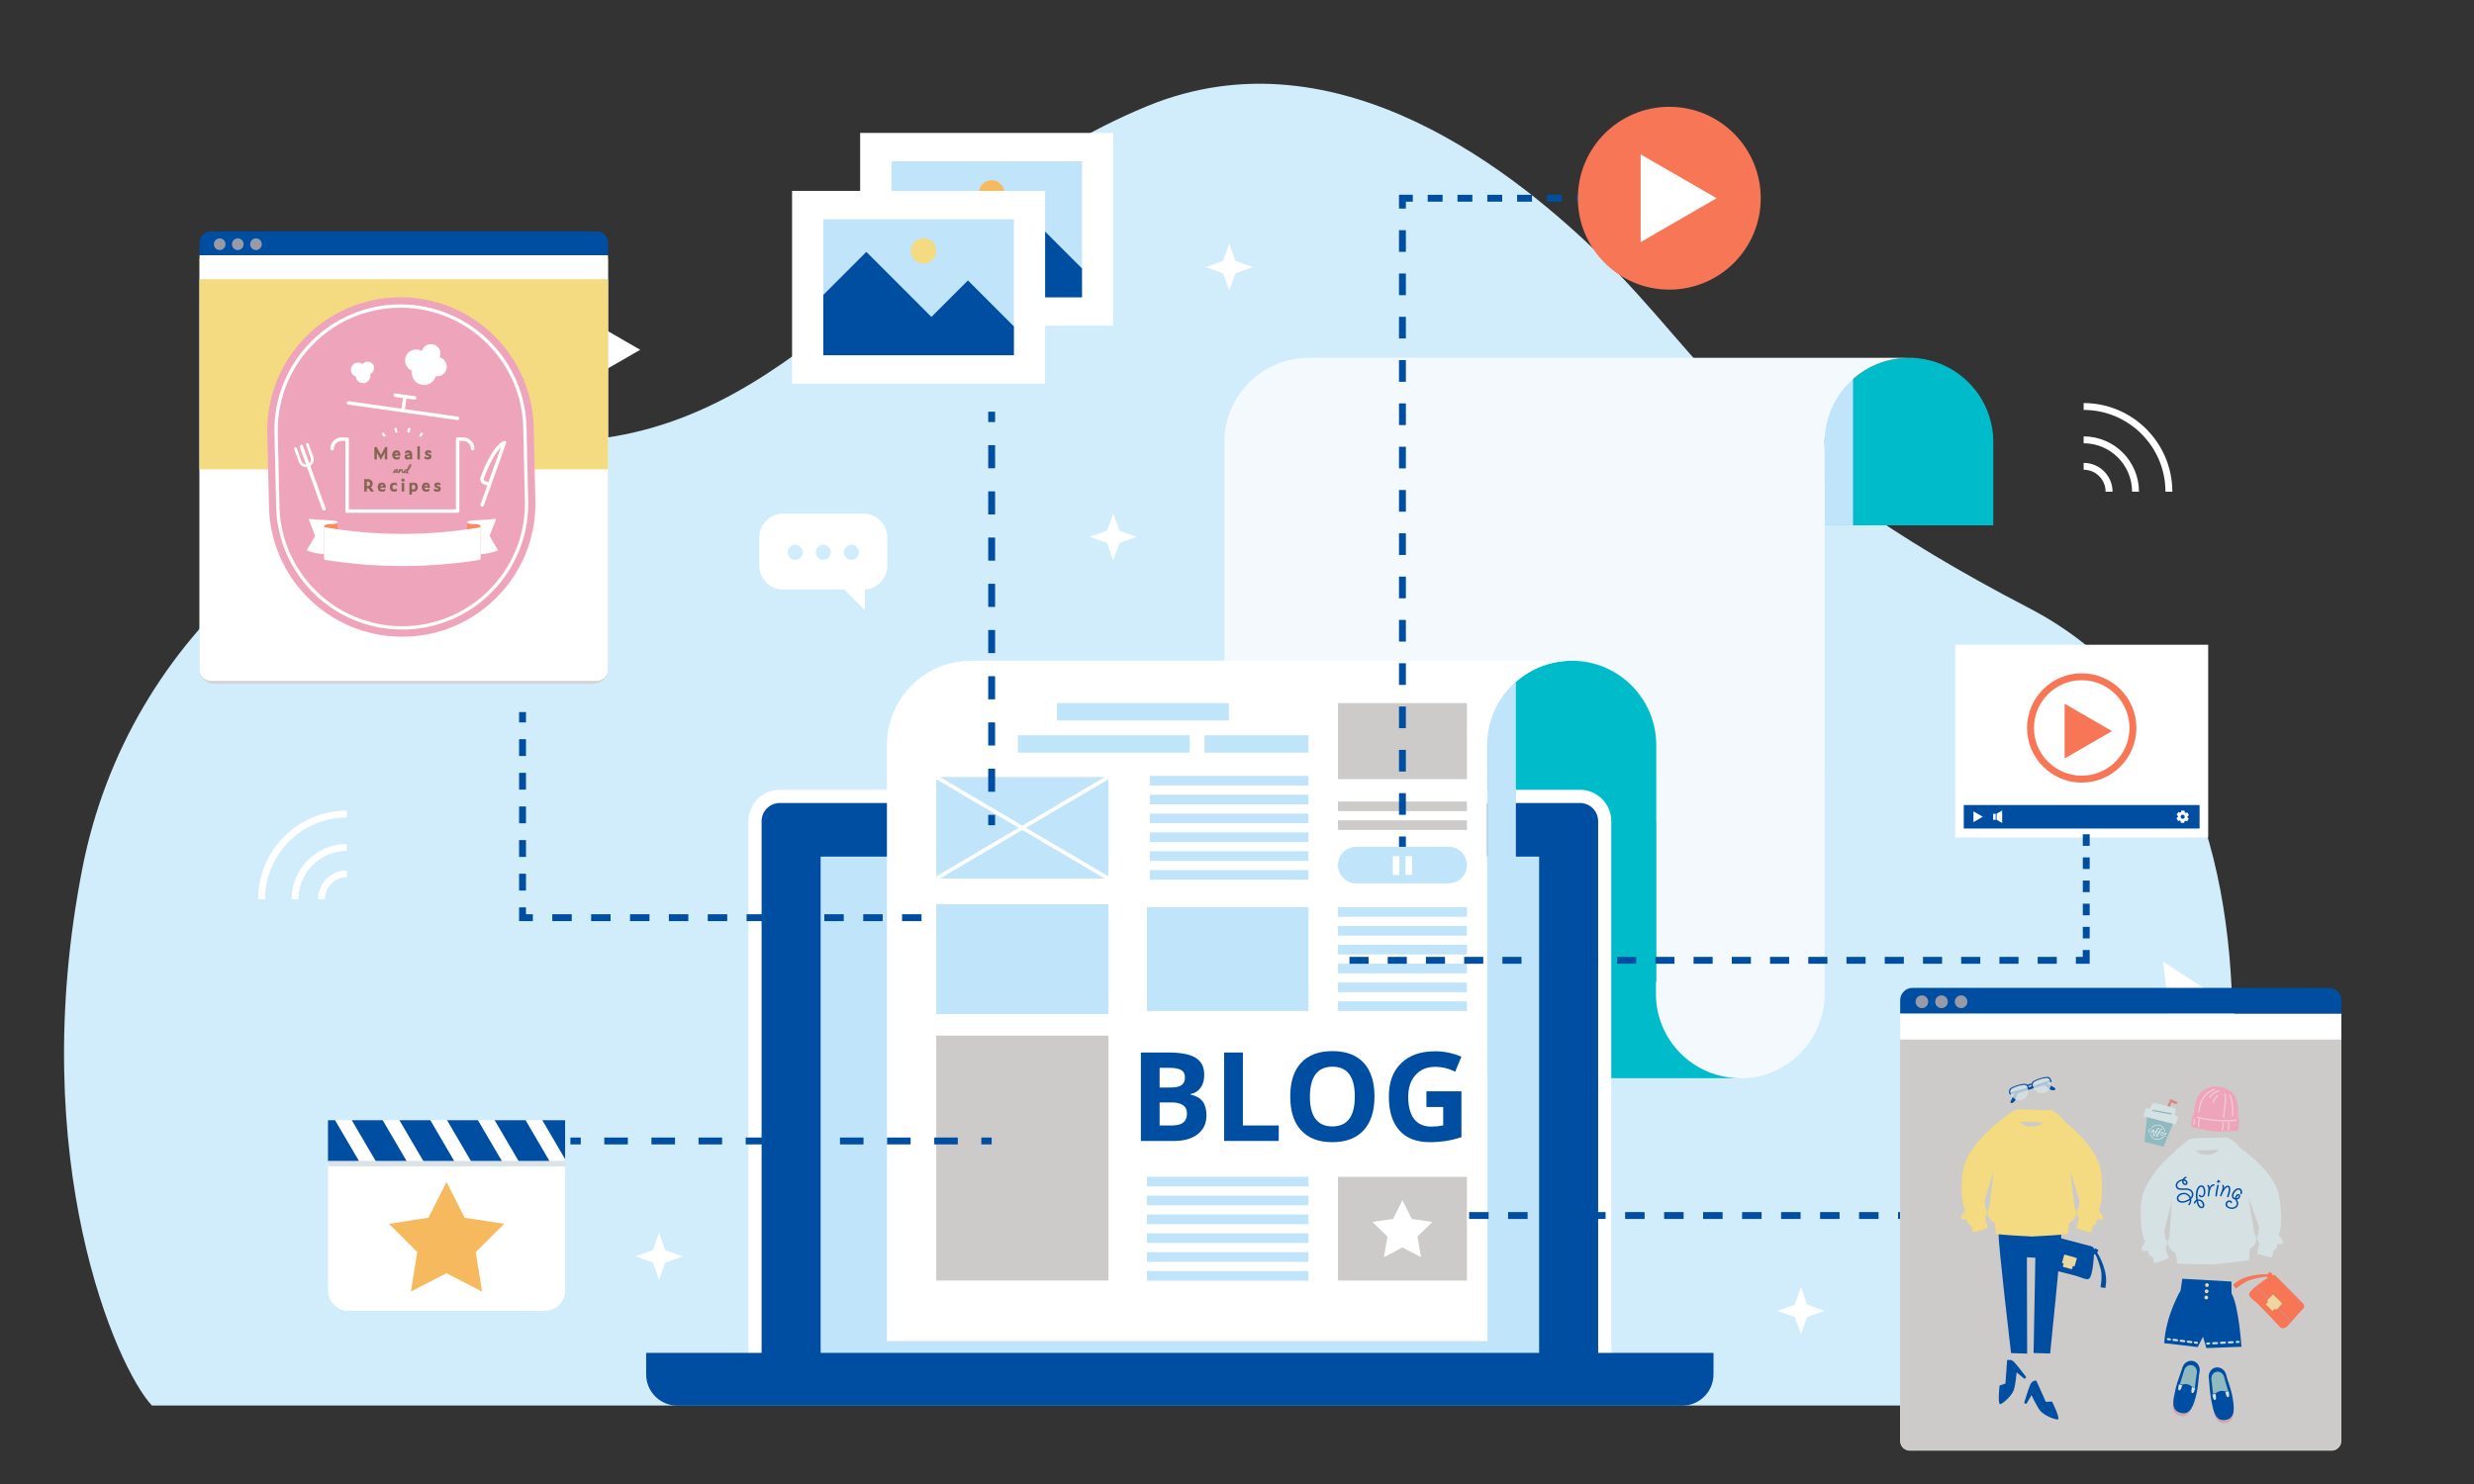 <?xml version="1.0" encoding="UTF-8"?>
<svg xmlns="http://www.w3.org/2000/svg" width="500" height="300" viewBox="0 0 500 300">
  <rect x="0" y="0" width="500" height="300" fill="#333333" stroke="none"/>
  <g style="isolation: isolate;">
    <g id="design">
      <path d="M30.7,284.13c-7.07-7.46-25.63-49.53-14.04-108.65,9.14-46.65,48.79-81.94,101.41-86.48,45.39-3.91,65.97-47.77,113.69-67.51,39.02-16.14,75.68,14.55,91.87,30.34,21.39,20.86,28.66,41.09,86.45,71.1,66.96,34.77,33.7,150.59,26.58,161.2H30.7Z" style="fill: #d1ecfb;"/>
      <g>
        <path d="M402.85,89.38c0-9.42-7.63-17.05-17.05-17.05s-17.05,7.63-17.05,17.05v16.82h34.1v-16.82Z" style="fill: #00bbca;"/>
        <g style="mix-blend-mode: multiply;">
          <rect x="368.76" y="75.38" width="5.74" height="30.81" style="fill: #c0e4f9;"/>
        </g>
        <path d="M174.52,103.83h-16.26c-2.65,0-4.81,2.16-4.81,4.81v5.73c0,2.65,2.16,4.81,4.81,4.81h12.35l4.2,4.2v-4.21c2.51-.15,4.52-2.25,4.52-4.8v-5.73c0-2.65-2.16-4.81-4.81-4.81ZM160.71,113.18c-.84,0-1.52-.68-1.52-1.52s.68-1.52,1.52-1.52,1.52.68,1.52,1.52-.68,1.52-1.52,1.52ZM166.39,113.18c-.84,0-1.52-.68-1.52-1.52s.68-1.52,1.52-1.52,1.52.68,1.52,1.52-.68,1.52-1.52,1.52ZM172.08,113.18c-.84,0-1.52-.68-1.52-1.52s.68-1.52,1.52-1.52,1.52.68,1.52,1.52-.68,1.52-1.52,1.52Z" style="fill: #fff;"/>
        <g style="mix-blend-mode: screen;">
          <path d="M426.94,99.4h-1.39c0-2.45-1.99-4.44-4.44-4.44v-1.39c3.22,0,5.84,2.62,5.84,5.83Z" style="fill: #fff;"/>
          <path d="M432.29,99.4h-1.39c0-5.4-4.39-9.79-9.79-9.79v-1.39c6.17,0,11.18,5.02,11.18,11.18Z" style="fill: #fff;"/>
          <path d="M439.03,99.4h-1.39c0-9.12-7.42-16.53-16.53-16.53v-1.39c9.88,0,17.92,8.04,17.92,17.92Z" style="fill: #fff;"/>
        </g>
        <g style="mix-blend-mode: screen;">
          <path d="M65.66,181.79h-1.39c0-3.22,2.62-5.84,5.84-5.84v1.39c-2.45,0-4.44,1.99-4.44,4.44Z" style="fill: #fff;"/>
          <path d="M60.32,181.79h-1.39c0-6.17,5.02-11.18,11.18-11.18v1.39c-5.4,0-9.79,4.39-9.79,9.79Z" style="fill: #fff;"/>
          <path d="M53.57,181.79h-1.39c0-9.88,8.04-17.92,17.92-17.92v1.39c-9.12,0-16.53,7.42-16.53,16.53Z" style="fill: #fff;"/>
        </g>
        <path d="M129.39,70.71l-12.7-7.33v5.04h-3.41c-3.44,0-6.23,2.79-6.23,6.23v5.59h4.79v-5.59c0-.78.66-1.44,1.44-1.44h3.41v4.83l12.7-7.33Z" style="fill: #fff;"/>
        <path d="M133.2,258.76c-.38-1.17-.82-2.35-1.26-3.52-1.17-.43-2.35-.87-3.52-1.26,1.17-.38,2.35-.82,3.52-1.25.43-1.17.87-2.35,1.26-3.52.38,1.17.82,2.35,1.26,3.52,1.17.43,2.35.87,3.52,1.25-1.17.38-2.35.82-3.52,1.26-.44,1.17-.88,2.35-1.26,3.52Z" style="fill: #fff;"/>
        <path d="M224.99,113.31c-.38-1.17-.82-2.35-1.26-3.52-1.17-.43-2.35-.87-3.52-1.26,1.17-.38,2.35-.82,3.52-1.25.43-1.17.87-2.35,1.26-3.52.38,1.17.82,2.35,1.26,3.52,1.17.43,2.35.87,3.52,1.25-1.17.38-2.35.82-3.52,1.26-.44,1.17-.88,2.35-1.26,3.52Z" style="fill: #fff;"/>
        <path d="M363.98,269.78c-.38-1.17-.82-2.35-1.26-3.52-1.17-.43-2.35-.87-3.52-1.26,1.17-.38,2.35-.82,3.52-1.25.43-1.17.87-2.35,1.26-3.52.38,1.17.82,2.35,1.26,3.52,1.17.43,2.35.87,3.52,1.25-1.17.38-2.35.82-3.52,1.26-.44,1.17-.88,2.35-1.26,3.52Z" style="fill: #fff;"/>
        <path d="M248.44,58.77c-.38-1.17-.82-2.35-1.26-3.52-1.17-.43-2.35-.87-3.52-1.26,1.17-.38,2.35-.82,3.52-1.25.43-1.17.87-2.35,1.26-3.52.38,1.17.82,2.35,1.26,3.52,1.17.43,2.35.87,3.52,1.25-1.17.38-2.35.82-3.52,1.26-.44,1.17-.88,2.35-1.26,3.52Z" style="fill: #fff;"/>
        <path d="M451.61,204.91c.43-.27.44-.9,0-1.18l-14.46-9.34v.02s0-.01,0-.01l2.14,17.08c.06.51.63.78,1.06.5l3-1.89c.33-.2.76-.11.96.22l2.34,3.73c.2.33.64.42.96.22l2.89-1.82c.33-.2.42-.64.22-.96l-2.34-3.73c-.2-.33-.11-.76.22-.96l3-1.89Z" style="fill: #fff;"/>
        <g>
          <rect x="395.14" y="130.34" width="51.14" height="38.97" style="fill: #fff;"/>
          <path d="M420.72,158.21c-6.09,0-11.05-4.96-11.05-11.05s4.96-11.05,11.05-11.05,11.05,4.96,11.05,11.05-4.96,11.05-11.05,11.05ZM420.72,137.51c-5.32,0-9.65,4.33-9.65,9.65s4.33,9.65,9.65,9.65,9.65-4.33,9.65-9.65-4.33-9.65-9.65-9.65Z" style="fill: #f67656;"/>
          <rect x="396.88" y="162.74" width="47.66" height="4.75" style="fill: #004ea2;"/>
          <polygon points="426.84 147.8 417.26 153.33 417.26 142.26 426.84 147.8" style="fill: #f67656;"/>
          <g>
            <polygon points="400.72 165.11 398.84 166.2 398.84 164.02 400.72 165.11" style="fill: #fff;"/>
            <g>
              <rect x="402.82" y="164.51" width=".51" height="1.23" style="fill: #fff;"/>
              <polygon points="403.51 164.51 403.51 165.72 404.64 166.38 404.64 163.85 403.51 164.51" style="fill: #fff;"/>
            </g>
          </g>
          <path d="M442.09,165.11s0-.04,0-.06l.29-.25-.33-.57-.33.12c-.05-.04-.11-.08-.17-.11l-.07-.38h-.66l-.06.34c-.06.03-.13.06-.18.09l-.35-.13-.33.57.27.23s-.01.09-.01.14c0,.02,0,.04,0,.06l-.29.25.33.57.33-.12c.05.04.11.08.17.11l.07.38h.66l.06-.34c.06-.03.13-.06.18-.09l.35.13.33-.57-.27-.23s.01-.09.01-.14ZM441.12,165.53c-.23,0-.42-.19-.42-.42s.19-.42.42-.42.42.19.42.42-.19.42-.42.42Z" style="fill: #fff;"/>
        </g>
        <g>
          <path d="M66.28,226.45h47.93v34.41c0,2.29-1.86,4.14-4.14,4.14h-39.64c-2.29,0-4.14-1.86-4.14-4.14v-34.41h0Z" style="fill: #fff;"/>
          <g>
            <polygon points="82.26 234.85 76.01 234.85 71.09 226.45 77.34 226.45 82.26 234.85" style="fill: #004ea2;"/>
            <polygon points="91.88 234.85 85.64 234.85 80.72 226.45 86.97 226.45 91.88 234.85" style="fill: #004ea2;"/>
            <polygon points="101.51 234.85 95.26 234.85 90.35 226.45 96.59 226.45 101.51 234.85" style="fill: #004ea2;"/>
            <polygon points="111.13 234.85 104.89 234.85 99.97 226.45 106.22 226.45 111.13 234.85" style="fill: #004ea2;"/>
            <polygon points="66.28 226.45 66.28 234.68 66.38 234.85 72.63 234.85 67.71 226.45 66.28 226.45" style="fill: #004ea2;"/>
            <polygon points="109.6 226.45 114.21 234.33 114.21 226.45 109.6 226.45" style="fill: #004ea2;"/>
          </g>
          <rect x="66.28" y="234.68" width="47.93" height="1.1" style="fill: #dae3e8;"/>
          <polygon points="97.43 261.1 90.24 257.4 83.04 261.09 84.33 253.11 78.6 247.4 86.59 246.16 90.25 238.95 93.9 246.17 101.89 247.41 96.15 253.11 97.43 261.1" style="fill: #f7b95e;"/>
        </g>
        <g>
          <g>
            <rect x="173.84" y="26.87" width="51.14" height="38.97" style="fill: #fff;"/>
            <rect x="180.16" y="32.61" width="38.52" height="27.49" style="fill: #c0e4f9;"/>
            <circle cx="200.42" cy="39.01" r="2.57" style="fill: #f7b95e;"/>
            <polygon points="180.16 47.9 188.85 39.21 202 52.36 209.38 44.98 218.67 54.27 218.67 60.1 180.16 60.1 180.16 47.9" style="fill: #004ea2;"/>
          </g>
          <g>
            <rect x="160.08" y="38.59" width="51.14" height="38.97" style="fill: #fff;"/>
            <rect x="166.39" y="44.33" width="38.52" height="27.49" style="fill: #c0e4f9;"/>
            <circle cx="186.65" cy="50.72" r="2.57" style="fill: #f4da80;"/>
            <polygon points="166.39 59.62 175.09 50.92 188.24 64.07 195.62 56.69 204.91 65.98 204.91 71.81 166.39 71.81 166.39 59.62" style="fill: #004ea2;"/>
          </g>
        </g>
        <path d="M351.71,217.99h0c-9.42,0-17.05-7.63-17.05-17.05v-109.25c0-9.42,7.63-17.05,17.05-17.05h0c9.42,0,17.05,7.63,17.05,17.05v109.25c0,9.42-7.63,17.05-17.05,17.05Z" style="fill: #f3f9fd;"/>
        <rect x="295.23" y="198.51" width="18.09" height="18.79" style="fill: #c0e4f9;"/>
        <path d="M334.66,200.91v-34.87h-121.31v34.87c0,9.42,7.63,17.05,17.05,17.05h121.31c-9.42,0-17.05-7.63-17.05-17.05Z" style="fill: #00bbca;"/>
        <path d="M346.84,217.96h1.04v-.03c-.35.02-.69.03-1.04.03Z" style="fill: #c0e4f9;"/>
        <g>
          <path d="M264.5,72.33h0c-9.42,0-17.05,7.63-17.05,17.05v109.25c0,9.42,7.63,17.05,17.05,17.05h0c9.42,0,17.05-7.63,17.05-17.05v-42.56h87.21v-66.68c0-9.42,7.63-17.05,17.05-17.05h-121.31Z" style="fill: #f3f9fd;"/>
          <path d="M385.81,72.33c.35,0,.7.01,1.04.03v-.03h-1.04Z" style="fill: #cccbca;"/>
        </g>
        <path d="M318.72,133.6c-.35-.02-.69-.03-1.04-.03-9.42,0-17.05,7.63-17.05,17.05v47.9h34.1v-47.9c0-9.06-7.08-16.47-16-17.01Z" style="fill: #00bbca;"/>
        <path d="M319.7,133.56c.35,0,.7.01,1.04.03v-.03h-1.04Z" style="fill: #fff;"/>
        <g>
          <path d="M159.79,160.99h157.33c3.97,0,7.2,3.23,7.2,7.2v108.71h-171.73v-108.71c0-3.97,3.23-7.2,7.2-7.2Z" style="fill: #004ea2;"/>
          <path d="M325.64,278.23h-174.39v-112.23c0-3.49,2.84-6.34,6.34-6.34h161.71c3.49,0,6.34,2.84,6.34,6.34v112.23ZM153.91,275.58h169.08v-109.57c0-2.03-1.65-3.68-3.68-3.68h-161.71c-2.03,0-3.68,1.65-3.68,3.68v109.57Z" style="fill: #fff;"/>
        </g>
        <rect x="165.85" y="173.17" width="145.21" height="103.73" style="fill: #c0e4f9;"/>
        <path d="M339.99,284.16h-203.08c-3.49,0-6.32-2.83-6.32-6.32v-4.35h215.71v4.35c0,3.49-2.83,6.32-6.32,6.32Z" style="fill: #004ea2;"/>
        <g style="mix-blend-mode: multiply;">
          <rect x="300.62" y="134.22" width="5.74" height="133.76" style="fill: #c0e4f9;"/>
        </g>
        <path d="M317.61,133.56h-121.31c-9.42,0-17.05,7.63-17.05,17.05v120.5h121.37v-53.81h-.06v-66.68c0-9.42,7.63-17.05,17.05-17.05Z" style="fill: #fff;"/>
        <g>
          <path d="M230.57,212.77h5.57c2.54,0,4.38.36,5.52,1.08,1.15.72,1.72,1.87,1.72,3.44,0,1.07-.25,1.94-.75,2.63-.5.68-1.17,1.1-2,1.24v.12c1.13.25,1.95.73,2.45,1.42s.75,1.61.75,2.76c0,1.63-.59,2.9-1.77,3.82s-2.78,1.37-4.8,1.37h-6.69v-17.88ZM234.36,219.85h2.2c1.03,0,1.77-.16,2.23-.48.46-.32.69-.84.69-1.58,0-.69-.25-1.18-.75-1.47s-1.29-.45-2.38-.45h-1.99v3.98ZM234.36,222.86v4.66h2.47c1.04,0,1.81-.2,2.31-.6s.75-1.01.75-1.83c0-1.48-1.06-2.23-3.18-2.23h-2.35Z" style="fill: #004ea2;"/>
          <path d="M247.4,230.65v-17.88h3.79v14.75h7.25v3.13h-11.05Z" style="fill: #004ea2;"/>
          <path d="M277.78,221.68c0,2.96-.73,5.24-2.2,6.83-1.47,1.59-3.57,2.39-6.31,2.39s-4.84-.8-6.31-2.39-2.2-3.87-2.2-6.85.74-5.25,2.21-6.82c1.47-1.57,3.58-2.35,6.33-2.35s4.85.79,6.31,2.37c1.46,1.58,2.18,3.86,2.18,6.83ZM264.73,221.68c0,2,.38,3.5,1.14,4.51.76,1.01,1.89,1.52,3.4,1.52,3.03,0,4.54-2.01,4.54-6.03s-1.5-6.04-4.51-6.04c-1.51,0-2.65.51-3.41,1.52-.77,1.02-1.15,2.52-1.15,4.52Z" style="fill: #004ea2;"/>
          <path d="M288.27,220.61h7.09v9.27c-1.15.38-2.23.64-3.25.79-1.02.15-2.05.23-3.11.23-2.7,0-4.76-.79-6.18-2.38-1.42-1.59-2.13-3.86-2.13-6.83s.83-5.14,2.48-6.75c1.65-1.61,3.94-2.42,6.87-2.42,1.83,0,3.6.37,5.31,1.1l-1.26,3.03c-1.3-.65-2.66-.98-4.07-.98-1.64,0-2.95.55-3.94,1.65-.99,1.1-1.48,2.58-1.48,4.44s.4,3.42,1.19,4.45c.8,1.02,1.95,1.54,3.47,1.54.79,0,1.59-.08,2.41-.24v-3.73h-3.39v-3.16Z" style="fill: #004ea2;"/>
        </g>
        <circle cx="285.46" cy="245.73" r="3.91" style="fill: #004ea2;"/>
        <circle cx="200.42" cy="160.99" r="3.91" style="fill: #24acba;"/>
        <circle cx="200.42" cy="230.65" r="3.91" style="fill: #c0e4f9;"/>
        <rect x="213.62" y="142.14" width="34.72" height="3.51" style="fill: #c0e4f9;"/>
        <rect x="205.72" y="148.64" width="34.72" height="3.51" style="fill: #c0e4f9;"/>
        <rect x="243.44" y="148.64" width="21" height="3.51" style="fill: #c0e4f9;"/>
        <g>
          <rect x="189.22" y="157.08" width="34.81" height="20.54" style="fill: #c0e4f9;"/>
          <rect x="206.24" y="147.14" width=".76" height="40.41" transform="translate(-42.5 260.27) rotate(-59.46)" style="fill: #fff;"/>
          <rect x="186.41" y="166.97" width="40.41" height=".76" transform="translate(-56.36 128.15) rotate(-30.53)" style="fill: #fff;"/>
        </g>
        <rect x="270.41" y="237.9" width="26.06" height="20.97" style="fill: #cccbca;"/>
        <rect x="189.22" y="209.35" width="34.81" height="49.51" style="fill: #cccbca;"/>
        <path d="M292.77,178.58h-18.67c-2.03,0-3.7-1.66-3.7-3.7h0c0-2.03,1.66-3.7,3.7-3.7h18.67c2.03,0,3.7,1.66,3.7,3.7h0c0,2.03-1.66,3.7-3.7,3.7Z" style="fill: #c0e4f9;"/>
        <rect x="189.22" y="182.77" width="34.81" height="22.23" style="fill: #c0e4f9;"/>
        <rect x="231.79" y="183.39" width="32.65" height="20.99" style="fill: #c0e4f9;"/>
        <g>
          <rect x="270.41" y="183.39" width="26.06" height="1.94" style="fill: #c0e4f9;"/>
          <rect x="270.41" y="187.2" width="26.06" height="1.94" style="fill: #c0e4f9;"/>
          <rect x="270.41" y="191.01" width="26.06" height="1.94" style="fill: #c0e4f9;"/>
          <rect x="270.41" y="194.82" width="26.06" height="1.94" style="fill: #c0e4f9;"/>
          <rect x="270.41" y="198.63" width="26.06" height="1.94" style="fill: #c0e4f9;"/>
          <rect x="270.41" y="202.44" width="26.06" height="1.94" style="fill: #c0e4f9;"/>
        </g>
        <g>
          <rect x="232.38" y="156.85" width="32.06" height="1.94" style="fill: #c0e4f9;"/>
          <rect x="232.38" y="160.66" width="32.06" height="1.94" style="fill: #c0e4f9;"/>
          <rect x="232.38" y="164.47" width="32.06" height="1.94" style="fill: #c0e4f9;"/>
          <rect x="232.38" y="168.28" width="32.06" height="1.94" style="fill: #c0e4f9;"/>
          <rect x="232.38" y="172.09" width="32.06" height="1.94" style="fill: #c0e4f9;"/>
          <rect x="232.38" y="175.9" width="32.06" height="1.94" style="fill: #c0e4f9;"/>
        </g>
        <rect x="270.41" y="162.03" width="26.06" height="1.94" style="fill: #cccbca;"/>
        <rect x="270.41" y="165.84" width="26.06" height="1.94" style="fill: #cccbca;"/>
        <g>
          <rect x="231.79" y="237.9" width="32.65" height="1.94" style="fill: #c0e4f9;"/>
          <rect x="231.79" y="241.71" width="32.65" height="1.94" style="fill: #c0e4f9;"/>
          <rect x="231.79" y="245.52" width="32.65" height="1.94" style="fill: #c0e4f9;"/>
          <rect x="231.79" y="249.33" width="32.65" height="1.94" style="fill: #c0e4f9;"/>
          <rect x="231.79" y="253.14" width="32.65" height="1.94" style="fill: #c0e4f9;"/>
          <rect x="231.79" y="256.95" width="32.65" height="1.94" style="fill: #c0e4f9;"/>
        </g>
        <rect x="270.41" y="142.14" width="26.06" height="15.37" style="fill: #cccbca;"/>
        <polygon points="283.44 242.61 285.31 246.41 289.5 247.02 286.47 249.98 287.19 254.15 283.44 252.18 279.69 254.15 280.41 249.98 277.37 247.02 281.56 246.41 283.44 242.61" style="fill: #fff;"/>
        <g>
          <rect x="281.49" y="173.06" width="1.33" height="3.81" style="fill: #fff;"/>
          <rect x="284.05" y="173.06" width="1.33" height="3.81" style="fill: #fff;"/>
        </g>
        <g>
          <g>
            <rect x="383.6" y="245.03" width="2.09" height="1.39" style="fill: #004ea2;"/>
            <path d="M379.66,246.42h-3.94v-1.39h3.94v1.39ZM371.78,246.42h-3.94v-1.39h3.94v1.39Z" style="fill: #004ea2;"/>
            <path d="M363.9,246.42h-3.94v-1.39h3.94v1.39ZM356.02,246.42h-3.94v-1.39h3.94v1.39ZM348.14,246.42h-3.94v-1.39h3.94v1.39ZM340.26,246.42h-3.94v-1.39h3.94v1.39ZM332.38,246.42h-3.94v-1.39h3.94v1.39ZM324.49,246.42h-3.94v-1.39h3.94v1.39ZM316.61,246.42h-3.94v-1.39h3.94v1.39ZM308.73,246.42h-3.94v-1.39h3.94v1.39ZM300.85,246.42h-3.94v-1.39h3.94v1.39Z" style="fill: #004ea2;"/>
          </g>
          <g>
            <rect x="115.28" y="229.96" width="2.09" height="1.39" style="fill: #004ea2;"/>
            <path d="M136.42,231.35h-4.76v-1.39h4.76v1.39ZM126.89,231.35h-4.76v-1.39h4.76v1.39Z" style="fill: #004ea2;"/>
            <path d="M193.57,231.35h-4.76v-1.39h4.76v1.39ZM184.04,231.35h-4.76v-1.39h4.76v1.39ZM174.52,231.35h-4.76v-1.39h4.76v1.39ZM155.47,231.35h-4.76v-1.39h4.76v1.39ZM145.94,231.35h-4.76v-1.39h4.76v1.39Z" style="fill: #004ea2;"/>
            <rect x="198.33" y="229.96" width="2.09" height="1.39" style="fill: #004ea2;"/>
          </g>
          <g>
            <rect x="199.72" y="83.23" width="1.39" height="2.09" style="fill: #004ea2;"/>
            <path d="M201.11,104h-1.39v-4.67h1.39v4.67ZM201.11,94.66h-1.39v-4.67h1.39v4.67Z" style="fill: #004ea2;"/>
            <path d="M201.11,160.06h-1.39v-4.67h1.39v4.67ZM201.11,150.71h-1.39v-4.67h1.39v4.67ZM201.11,141.37h-1.39v-4.67h1.39v4.67ZM201.11,132.03h-1.39v-4.67h1.39v4.67ZM201.11,122.69h-1.39v-4.67h1.39v4.67ZM201.11,113.34h-1.39v-4.67h1.39v4.67Z" style="fill: #004ea2;"/>
            <rect x="199.72" y="164.73" width="1.39" height="2.09" style="fill: #004ea2;"/>
          </g>
          <g>
            <path d="M276.59,194.83h-3.86v-1.39h3.86v1.39Z" style="fill: #004ea2;"/>
            <path d="M415.68,194.83h-3.86v-1.39h3.86v1.39ZM407.95,194.83h-3.86v-1.39h3.86v1.39ZM400.22,194.83h-3.86v-1.39h3.86v1.39ZM392.5,194.83h-3.86v-1.39h3.86v1.39ZM384.77,194.83h-3.86v-1.39h3.86v1.39ZM377.04,194.83h-3.86v-1.39h3.86v1.39ZM369.32,194.83h-3.86v-1.39h3.86v1.39ZM361.59,194.83h-3.86v-1.39h3.86v1.39ZM353.86,194.83h-3.86v-1.39h3.86v1.39ZM346.13,194.83h-3.86v-1.39h3.86v1.39ZM338.41,194.83h-3.86v-1.39h3.86v1.39ZM330.68,194.83h-3.86v-1.39h3.86v1.39ZM322.95,194.83h-3.86v-1.39h3.86v1.39ZM315.23,194.83h-3.86v-1.39h3.86v1.39ZM307.5,194.83h-3.86v-1.39h3.86v1.39ZM299.77,194.83h-3.86v-1.39h3.86v1.39ZM292.04,194.83h-3.86v-1.39h3.86v1.39ZM284.32,194.83h-3.86v-1.39h3.86v1.39Z" style="fill: #004ea2;"/>
            <polygon points="422.33 194.83 419.54 194.83 419.54 193.44 420.93 193.44 420.93 192.05 422.33 192.05 422.33 194.83" style="fill: #004ea2;"/>
            <path d="M422.33,189.71h-1.39v-2.34h1.39v2.34ZM422.33,185.03h-1.39v-2.34h1.39v2.34Z" style="fill: #004ea2;"/>
            <path d="M422.33,180.35h-1.39v-2.34h1.39v2.34ZM422.33,175.67h-1.39v-2.34h1.39v2.34ZM422.33,170.99h-1.39v-2.34h1.39v2.34Z" style="fill: #004ea2;"/>
            <rect x="420.93" y="164.23" width="1.39" height="2.09" style="fill: #004ea2;"/>
          </g>
          <g>
            <rect x="282.74" y="169.1" width="1.39" height="2.09" style="fill: #004ea2;"/>
            <path d="M284.13,164.72h-1.39v-4.38h1.39v4.38ZM284.13,155.97h-1.39v-4.38h1.39v4.38Z" style="fill: #004ea2;"/>
            <path d="M284.13,147.21h-1.39v-4.38h1.39v4.38ZM284.13,138.46h-1.39v-4.38h1.39v4.38ZM284.13,129.7h-1.39v-4.38h1.39v4.38ZM284.13,120.95h-1.39v-4.38h1.39v4.38ZM284.13,112.19h-1.39v-4.38h1.39v4.38ZM284.13,103.44h-1.39v-4.38h1.39v4.38ZM284.13,94.69h-1.39v-4.38h1.39v4.38ZM284.13,85.93h-1.39v-4.38h1.39v4.38ZM284.13,77.18h-1.39v-4.38h1.39v4.38ZM284.13,68.42h-1.39v-4.38h1.39v4.38ZM284.13,59.67h-1.39v-4.38h1.39v4.38ZM284.13,50.91h-1.39v-4.38h1.39v4.38Z" style="fill: #004ea2;"/>
            <polygon points="284.13 42.16 282.74 42.16 282.74 39.37 285.53 39.37 285.53 40.77 284.13 40.77 284.13 42.16" style="fill: #004ea2;"/>
            <path d="M297.57,40.77h-3.01v-1.39h3.01v1.39ZM291.55,40.77h-3.01v-1.39h3.01v1.39Z" style="fill: #004ea2;"/>
            <path d="M315.65,40.77h-3.01v-1.39h3.01v1.39ZM309.62,40.77h-3.01v-1.39h3.01v1.39ZM303.6,40.77h-3.01v-1.39h3.01v1.39Z" style="fill: #004ea2;"/>
            <rect x="318.66" y="39.37" width="2.09" height="1.39" style="fill: #004ea2;"/>
          </g>
          <g>
            <rect x="104.91" y="143.95" width="1.39" height="2.09" style="fill: #004ea2;"/>
            <path d="M106.3,159.63h-1.39v-3.4h1.39v3.4ZM106.3,152.83h-1.39v-3.4h1.39v3.4Z" style="fill: #004ea2;"/>
            <path d="M106.3,180.03h-1.39v-3.4h1.39v3.4ZM106.3,173.23h-1.39v-3.4h1.39v3.4ZM106.3,166.43h-1.39v-3.4h1.39v3.4Z" style="fill: #004ea2;"/>
            <polygon points="107.69 186.21 104.91 186.21 104.91 183.43 106.3 183.43 106.3 184.82 107.69 184.82 107.69 186.21" style="fill: #004ea2;"/>
            <path d="M123.4,186.21h-3.93v-1.39h3.93v1.39ZM115.55,186.21h-3.93v-1.39h3.93v1.39Z" style="fill: #004ea2;"/>
            <path d="M186.24,186.21h-3.93v-1.39h3.93v1.39ZM178.39,186.21h-3.93v-1.39h3.93v1.39ZM170.53,186.21h-3.93v-1.39h3.93v1.39ZM162.68,186.21h-3.93v-1.39h3.93v1.39ZM154.82,186.21h-3.93v-1.39h3.93v1.39ZM146.97,186.21h-3.93v-1.39h3.93v1.39ZM139.11,186.21h-3.93v-1.39h3.93v1.39ZM131.26,186.21h-3.93v-1.39h3.93v1.39Z" style="fill: #004ea2;"/>
          </g>
        </g>
        <g>
          <circle cx="337.37" cy="40.07" r="18.48" style="fill: #f67656;"/>
          <polygon points="346.93 40.07 331.58 48.94 331.58 31.21 346.93 40.07" style="fill: #fff;"/>
        </g>
      </g>
      <g>
        <g>
          <path d="M40.33,52.15h82.55v83.23c0,1.56-1.27,2.83-2.83,2.83H43.16c-1.56,0-2.83-1.27-2.83-2.83V52.15h0Z" style="fill: #d3d3d3;"/>
          <path d="M122.87,51.58v83.78c0,1.26-1.02,2.28-2.28,2.28H42.61c-1.26,0-2.28-1.02-2.28-2.28V51.58h82.54Z" style="fill: #fff;"/>
          <rect x="40.33" y="56.44" width="82.54" height="38.44" style="fill: #f4da80;"/>
          <g>
            <path d="M42.64,46.78h77.93c1.28,0,2.31,1.03,2.31,2.31v2.48H40.33v-2.48c0-1.28,1.03-2.31,2.31-2.31Z" style="fill: #004ea2;"/>
            <path d="M44.4,48.19c.65,0,1.18.53,1.18,1.18s-.53,1.18-1.18,1.18-1.18-.53-1.18-1.18.53-1.18,1.18-1.18Z" style="fill: #989ba7;"/>
            <path d="M48.06,48.19c.65,0,1.18.53,1.18,1.18s-.53,1.18-1.18,1.18-1.18-.53-1.18-1.18.53-1.18,1.18-1.18Z" style="fill: #989ba7;"/>
            <path d="M51.73,48.19c.65,0,1.18.53,1.18,1.18s-.53,1.18-1.18,1.18-1.18-.53-1.18-1.18.53-1.18,1.18-1.18Z" style="fill: #989ba7;"/>
          </g>
        </g>
        <g>
          <g>
            <path d="M81.28,128.72h0c-14.88,0-26.93-12.06-26.93-26.93l-.34-14.76c0-14.88,12.06-26.93,26.93-26.93h0c14.88,0,26.93,12.06,26.93,26.93l.34,14.76c0,14.88-12.06,26.93-26.93,26.93Z" style="fill: #eea5bb;"/>
            <path d="M81.28,126.93c-3.4,0-6.69-.66-9.79-1.98-2.99-1.27-5.68-3.08-7.99-5.39-2.31-2.31-4.12-5-5.39-7.99-1.31-3.1-1.98-6.39-1.98-9.79v-.02l-.34-14.76c0-3.39.67-6.67,1.98-9.77,1.27-2.99,3.08-5.68,5.39-7.99,2.31-2.31,5-4.12,7.99-5.39,3.1-1.31,6.39-1.98,9.79-1.98s6.69.66,9.79,1.98c2.99,1.27,5.68,3.08,7.99,5.39,2.31,2.31,4.12,5,5.39,7.99,1.31,3.1,1.98,6.39,1.98,9.79v.02l.34,14.76c0,3.39-.67,6.67-1.98,9.77-1.27,2.99-3.08,5.68-5.39,7.99-2.31,2.31-5,4.12-7.99,5.39-3.1,1.31-6.39,1.98-9.79,1.98Z" style="fill: none; stroke: #fff; stroke-linecap: round; stroke-linejoin: round; stroke-width: .67px;"/>
          </g>
          <g>
            <path d="M95.52,90.71h0c0-1.07-.87-1.94-1.94-1.94h-1.09v14.55h-22.34v-14.55h-1.09c-1.07,0-1.94.87-1.94,1.94h0" style="fill: none; stroke: #fff; stroke-linecap: round; stroke-linejoin: round; stroke-width: .7px;"/>
            <g>
              <line x1="70.42" y1="81.45" x2="92.46" y2="84.57" style="fill: none; stroke: #fff; stroke-linecap: round; stroke-linejoin: round; stroke-width: .7px;"/>
              <line x1="81.44" y1="83.01" x2="81.85" y2="80.17" style="fill: none; stroke: #fff; stroke-linecap: round; stroke-linejoin: round; stroke-width: .7px;"/>
              <line x1="79.89" y1="79.89" x2="83.8" y2="80.44" style="fill: none; stroke: #fff; stroke-linecap: round; stroke-linejoin: round; stroke-width: .7px;"/>
            </g>
            <g>
              <path d="M89.02,71.5c0-1.07-.86-1.93-1.93-1.93-.88,0-1.62.59-1.85,1.4-.34-.2-.73-.32-1.15-.32-1.23,0-2.22.99-2.22,2.22,0,.93.57,1.73,1.39,2.06-.02.14-.04.28-.04.42,0,1.37,1.11,2.48,2.48,2.48,1.13,0,2.08-.75,2.38-1.79.1.01.19.02.29.02,1.07,0,1.93-.86,1.93-1.93,0-.9-.62-1.66-1.45-1.87.1-.24.16-.5.16-.77Z" style="fill: #fff;"/>
              <path d="M75.6,74.42c0-.72-.58-1.3-1.3-1.3-.42,0-.79.2-1.03.5-.25-.2-.56-.32-.9-.32-.8,0-1.45.65-1.45,1.45,0,.64.41,1.18.98,1.37.08.75.72,1.33,1.48,1.33.82,0,1.49-.67,1.49-1.49,0-.12-.01-.24-.04-.35.45-.2.77-.66.77-1.19Z" style="fill: #fff;"/>
            </g>
          </g>
          <g>
            <path d="M68.23,105.58v1.42c-.82-.12-1.63-.25-2.43-.39,0,0,0,0,0,0,0,0,0,0,0,0-.17-.03-.29-.09-.29-.26,0,0-.13-.41,1.36-.41,1.17,0,1.34-.25,1.36-.36Z" style="fill: #ff885f;"/>
            <path d="M68.23,105.58c-.02.11-.19.36-1.36.36-1.49,0-1.36.41-1.36.41v5.68c-1.21-.07-2.55-.41-3.35-.67-.1-.03-.15-.16-.09-.25l1.55-2.62c.05-.09.06-.2.02-.3l-1.19-3.07c-.05-.12.06-.25.19-.23,2.36.35,5.6.17,5.6.65,0,0,0,.02,0,.05Z" style="fill: #fff;"/>
            <path d="M81.32,107.93c5.41,0,10.62-.46,15.52-1.31,0,0,0,0,0,0,0,0,0,0,0,0,.17-.03.29-.09.29-.26v6.5c0,.17-.12.31-.29.34-4.99.81-10.21,1.22-15.53,1.22s-10.53-.42-15.53-1.22c-.17-.03-.29-.17-.29-.34v-6.5c0,.17.13.23.29.26,0,0,0,0,0,0,0,0,0,0,0,0,4.9.85,10.11,1.31,15.52,1.31Z" style="fill: #fff;"/>
            <path d="M94.41,105.58v1.42c.82-.12,1.63-.25,2.43-.39,0,0,0,0,0,0,0,0,0,0,0,0,.17-.03.29-.09.29-.26,0,0,.13-.41-1.36-.41-1.17,0-1.34-.25-1.36-.36Z" style="fill: #ff885f;"/>
            <path d="M94.41,105.58c.02.11.19.36,1.36.36,1.49,0,1.36.41,1.36.41v5.68c1.21-.07,2.55-.41,3.35-.67.1-.03.15-.16.09-.25l-1.55-2.62c-.05-.09-.06-.2-.02-.3l1.19-3.07c.05-.12-.06-.25-.19-.23-2.36.35-5.6.17-5.6.65,0,0,0,.02,0,.05Z" style="fill: #fff;"/>
          </g>
          <g>
            <g>
              <path d="M77.43,87.71c.08.11.15.22.23.33" style="fill: none; stroke: #fff; stroke-linecap: round; stroke-linejoin: round; stroke-width: .48px;"/>
              <line x1="79.95" y1="86.73" x2="80.07" y2="87.22" style="fill: none; stroke: #fff; stroke-linecap: round; stroke-linejoin: round; stroke-width: .48px;"/>
            </g>
            <g>
              <path d="M85.21,87.71c-.08.11-.15.22-.23.33" style="fill: none; stroke: #fff; stroke-linecap: round; stroke-linejoin: round; stroke-width: .48px;"/>
              <line x1="82.69" y1="86.73" x2="82.57" y2="87.22" style="fill: none; stroke: #fff; stroke-linecap: round; stroke-linejoin: round; stroke-width: .48px;"/>
            </g>
          </g>
          <g>
            <path d="M62.12,89.84l.94,2.6c.24.66-.1,1.39-.77,1.63h0c-.66.24-1.39-.1-1.63-.77l-.94-2.6" style="fill: none; stroke: #fff; stroke-linecap: round; stroke-linejoin: round; stroke-width: .55px;"/>
            <line x1="60.92" y1="90.27" x2="65.47" y2="102.86" style="fill: none; stroke: #fff; stroke-linecap: round; stroke-linejoin: round; stroke-width: .7px;"/>
          </g>
          <path d="M98.8,97.89l-.89-.32c-.4-.14-.6-.58-.45-.98,2.5-6.66,4.49-7.12,4.49-7.12l-4.5,12.6" style="fill: none; stroke: #fff; stroke-linecap: round; stroke-linejoin: round; stroke-width: .7px;"/>
          <g>
            <g>
              <path d="M76.12,91.28v1.53h-.37v-2.39h.33l.91,1.69.91-1.69h.3v2.39h-.38v-1.52l-.83,1.52h-.05l-.83-1.53Z" style="fill: #826450; stroke: #826450; stroke-miterlimit: 10; stroke-width: .11px;"/>
              <path d="M80.17,92.84c-.46,0-.83-.24-.83-.88,0-.59.36-.86.79-.86.5,0,.73.34.73.94h-1.12c.03.36.23.47.49.47.2,0,.38-.05.53-.15l-.06.35c-.13.09-.29.12-.52.12ZM79.74,91.8h.78c-.04-.26-.17-.38-.38-.38-.18,0-.35.11-.4.38Z" style="fill: #826450; stroke: #826450; stroke-miterlimit: 10; stroke-width: .11px;"/>
              <path d="M82.87,92.64c-.11.12-.28.2-.5.2-.31,0-.55-.14-.55-.49s.29-.53,1.02-.58c-.03-.23-.18-.31-.39-.31-.18,0-.35.06-.52.18l.06-.4c.16-.1.32-.14.51-.14.43,0,.73.2.73.74v.97h-.29l-.07-.17ZM82.48,92.55c.13,0,.27-.05.36-.13v-.43c-.46.04-.64.15-.64.34,0,.15.09.23.28.23Z" style="fill: #826450; stroke: #826450; stroke-miterlimit: 10; stroke-width: .11px;"/>
              <path d="M84.41,90.27h.39v2.54h-.39v-2.54Z" style="fill: #826450; stroke: #826450; stroke-miterlimit: 10; stroke-width: .11px;"/>
              <path d="M85.94,92.71l-.05-.37c.15.1.36.16.58.16.19,0,.29-.05.29-.2,0-.1-.05-.14-.27-.21l-.09-.03c-.31-.09-.45-.2-.45-.48,0-.32.21-.49.62-.49.17,0,.35.04.47.1l.04.35c-.14-.07-.34-.12-.5-.12-.18,0-.26.06-.26.17,0,.09.04.15.23.2l.09.03c.39.11.5.24.5.48,0,.36-.25.53-.65.53-.22,0-.43-.05-.55-.12Z" style="fill: #826450; stroke: #826450; stroke-miterlimit: 10; stroke-width: .11px;"/>
            </g>
            <g>
              <path d="M80.31,94.85c.06,0,.1.04.1.08,0,.05-.11.19-.15.27-.03.06-.06.13-.06.18,0,.03.01.07.04.07.11,0,.28-.19.4-.33.04-.05.08-.1.11-.1.03,0,.05.02.05.05,0,.04-.02.06-.05.11-.15.18-.4.42-.56.42-.11,0-.16-.07-.16-.16,0-.04,0-.07,0-.11-.09.09-.31.31-.45.31-.04,0-.11-.06-.11-.14,0-.33.37-.65.61-.65.05,0,.1.03.13.07,0,0,.04-.06.09-.06ZM79.64,95.43s.01.03.03.03c.05,0,.44-.34.44-.4,0-.04-.03-.06-.07-.06-.13,0-.4.29-.4.44Z" style="fill: #826450; stroke: #826450; stroke-miterlimit: 10; stroke-width: .05px;"/>
              <path d="M81.9,95.02s.05.02.05.05c0,.04-.02.06-.05.11-.15.18-.36.42-.52.42s-.19-.15-.19-.29c0-.07.02-.17.02-.24,0-.02,0-.04-.03-.04-.09,0-.39.34-.46.44-.03.04-.06.18-.11.18-.06,0-.11-.02-.11-.09,0-.08.12-.41.18-.6.04-.14.07-.19.15-.19.02,0,.07.02.07.07s-.01.07-.04.16c-.02.05-.06.19-.07.21.1-.11.33-.36.47-.36.07,0,.12.04.12.12,0,.1-.02.19-.02.3,0,.1,0,.18.07.18.07,0,.25-.19.36-.34.04-.05.08-.1.11-.1Z" style="fill: #826450; stroke: #826450; stroke-miterlimit: 10; stroke-width: .05px;"/>
              <path d="M82.33,94.89c.04-.15.1-.36.23-.62.13-.28.31-.41.42-.41.09,0,.14.06.14.16,0,.11-.05.28-.22.54-.12.2-.27.37-.36.47-.05.05-.09.1-.1.13-.03.06-.04.13-.04.22,0,.07,0,.23.08.25.03,0,.06.01.06.04,0,.03-.05.08-.12.08-.15,0-.18-.19-.18-.35-.14.15-.33.26-.43.26-.06,0-.17-.05-.17-.19,0-.23.32-.61.53-.61.09,0,.14.04.17.05ZM81.81,95.43s.03.06.05.06c.1,0,.39-.3.41-.39-.02,0-.04-.02-.05-.05,0-.03-.03-.04-.05-.04-.14,0-.36.31-.36.42ZM82.68,94.36c-.1.2-.19.53-.19.53.06-.07.19-.23.3-.42.13-.24.18-.33.18-.42,0-.03,0-.04-.04-.04-.03,0-.12.09-.25.35Z" style="fill: #826450; stroke: #826450; stroke-miterlimit: 10; stroke-width: .05px;"/>
            </g>
            <g>
              <path d="M74.06,99.32h-.41v-2.39h.71c.52,0,.9.3.9.85,0,.31-.14.55-.36.7l.58.84h-.52l-.46-.69c-.06,0-.11.01-.17.01h-.28v.68ZM74.27,98.33c.39,0,.57-.19.57-.51s-.19-.54-.57-.54h-.21v1.05h.21Z" style="fill: #826450; stroke: #826450; stroke-miterlimit: 10; stroke-width: .11px;"/>
              <path d="M77.22,99.35c-.46,0-.83-.24-.83-.88,0-.59.36-.86.79-.86.5,0,.73.34.73.94h-1.12c.03.36.23.47.49.47.2,0,.38-.05.53-.15l-.06.35c-.13.09-.29.12-.52.12ZM76.8,98.31h.78c-.04-.26-.17-.38-.38-.38-.18,0-.35.11-.4.38Z" style="fill: #826450; stroke: #826450; stroke-miterlimit: 10; stroke-width: .11px;"/>
              <path d="M78.84,98.5c0-.6.34-.89.82-.89.19,0,.37.03.49.11l.04.35c-.15-.09-.31-.12-.46-.12-.31,0-.49.2-.49.51,0,.4.24.53.5.53.15,0,.29-.02.45-.1l-.03.34c-.15.08-.3.1-.5.1-.39,0-.81-.2-.81-.84Z" style="fill: #826450; stroke: #826450; stroke-miterlimit: 10; stroke-width: .11px;"/>
              <path d="M81.21,96.82h.45v.43h-.45v-.43ZM81.23,97.65h.39v1.66h-.39v-1.66Z" style="fill: #826450; stroke: #826450; stroke-miterlimit: 10; stroke-width: .11px;"/>
              <path d="M83.19,99.3v.65h-.39v-2.3h.25l.07.12c.13-.1.29-.16.5-.16.46,0,.77.29.77.87,0,.54-.34.87-.85.87-.13,0-.24-.02-.35-.06ZM83.19,98.08v.85c.1.06.19.08.33.08.3,0,.48-.19.48-.53s-.18-.53-.45-.53c-.15,0-.25.04-.36.13Z" style="fill: #826450; stroke: #826450; stroke-miterlimit: 10; stroke-width: .11px;"/>
              <path d="M86.15,99.35c-.46,0-.83-.24-.83-.88,0-.59.36-.86.79-.86.5,0,.73.34.73.94h-1.12c.03.36.23.47.49.47.2,0,.38-.05.53-.15l-.06.35c-.13.09-.29.12-.52.12ZM85.73,98.31h.78c-.04-.26-.17-.38-.38-.38-.18,0-.35.11-.4.38Z" style="fill: #826450; stroke: #826450; stroke-miterlimit: 10; stroke-width: .11px;"/>
              <path d="M87.83,99.22l-.05-.37c.15.1.36.16.58.16.19,0,.29-.05.29-.2,0-.1-.05-.14-.27-.21l-.09-.03c-.31-.09-.45-.2-.45-.48,0-.32.21-.49.62-.49.17,0,.35.04.47.1l.04.35c-.14-.07-.34-.12-.5-.12-.18,0-.26.06-.26.17,0,.09.04.15.23.2l.09.03c.39.11.5.24.5.48,0,.36-.25.53-.65.53-.22,0-.43-.05-.55-.12Z" style="fill: #826450; stroke: #826450; stroke-miterlimit: 10; stroke-width: .11px;"/>
            </g>
          </g>
        </g>
      </g>
      <g>
        <g>
          <g>
            <path d="M384.02,205.52h89.17v85.79c0,1.08-.88,1.96-1.96,1.96h-85.26c-1.08,0-1.96-.88-1.96-1.96v-85.79h0Z" style="fill: #d3d3d3;"/>
            <path d="M473.2,204.89v85.28c0,1.36-1.1,2.46-2.46,2.46h-84.25c-1.36,0-2.46-1.1-2.46-2.46v-85.28h89.17Z" style="fill: #fff;"/>
            <g>
              <path d="M386.52,199.71h84.19c1.38,0,2.49,1.12,2.49,2.49v2.68h-89.17v-2.68c0-1.38,1.12-2.49,2.49-2.49Z" style="fill: #004ea2;"/>
              <path d="M388.42,201.23c.71,0,1.28.57,1.28,1.28s-.57,1.28-1.28,1.28-1.28-.57-1.28-1.28.57-1.28,1.28-1.28Z" style="fill: #989ba7;"/>
              <path d="M392.38,201.23c.71,0,1.28.57,1.28,1.28s-.57,1.28-1.28,1.28-1.28-.57-1.28-1.28.57-1.28,1.28-1.28Z" style="fill: #989ba7;"/>
              <path d="M396.34,201.23c.71,0,1.28.57,1.28,1.28s-.57,1.28-1.28,1.28-1.28-.57-1.28-1.28.57-1.28,1.28-1.28Z" style="fill: #989ba7;"/>
            </g>
          </g>
          <path d="M473.2,210.15v80.77c0,1.22-.99,2.21-2.21,2.21h-84.76c-1.22,0-2.21-.99-2.21-2.21v-80.77h89.17Z" style="fill: #cccbca;"/>
        </g>
        <g>
          <g>
            <polygon points="437.72 225.46 437.27 225.26 438.67 222.16 440.11 222.83 439.87 223.26 438.89 222.86 437.72 225.46" style="fill: #dc8683;"/>
            <polygon points="437.27 231.82 433.41 230.84 433.96 225.14 439.41 226.53 437.27 231.82" style="fill: #91b9c0;"/>
            <path d="M440.14,225.65s-.27-.11-.67-.23c.14-.49.29-1.14.17-1.28-.2-.23-4.1-1.24-4.44-1.14-.2.06-.48.66-.66,1.14-.46-.1-.76-.15-.79-.13-.13.13-.56,1.65-.56,1.65l6.51,1.67s.53-1.55.43-1.69Z" style="fill: #d6e1e4;"/>
            <g>
              <path d="M434.72,228.33s-.03.04-.05.03c-.01,0-.03-.01-.03-.03,0-.02-.02-.05-.06-.06-.16-.04-.3.15-.34.3-.04.16.04.21.09.22.06.01.13,0,.19-.06.01-.01.03-.02.05-.02.02,0,.03.03.03.06,0,.04-.14.14-.29.1-.13-.03-.2-.14-.15-.32.06-.22.26-.41.46-.36.08.02.12.07.12.11,0,0,0,.02,0,.03Z" style="fill: #fff;"/>
              <path d="M435.37,228.67c-.06.22-.24.42-.45.36-.14-.04-.2-.18-.15-.37.01-.06.04-.11.07-.16.01-.02.03-.03.05-.02.02,0,.04.03.03.06,0,0,0,.01,0,.02-.02.03-.04.08-.05.13-.03.11-.02.24.09.27.15.04.29-.13.33-.3.02-.08.02-.2-.08-.22-.08-.02-.12.04-.13.09-.02.08.04.1.07.11.03,0,.04.03.04.06,0,.01-.02.04-.07.03-.12-.03-.16-.12-.13-.22.02-.1.12-.18.25-.15.13.03.19.17.15.33Z" style="fill: #fff;"/>
              <path d="M436.3,228.31s-.04-.03-.03-.04c0-.01.01-.04.04-.05,0,0,.02-.02.03-.05,0-.03,0-.08-.07-.09-.06-.02-.13.02-.19.1-.08.09-.13.24-.18.39.06,0,.11,0,.18.01.06.01.08.03.07.07,0,.02-.03.03-.05.03-.02,0-.04-.01-.05-.02-.04,0-.11-.02-.18,0-.1.3-.18.54-.28.72-.1.18-.19.28-.32.25-.09-.02-.14-.12-.1-.28.06-.24.28-.63.61-.76.09-.26.12-.34.21-.46.08-.1.19-.16.3-.13.11.03.15.11.13.2-.02.08-.09.12-.13.11ZM435.52,229.33c.1-.18.17-.42.24-.63-.27.14-.44.47-.49.67-.02.1,0,.16.03.17.07.02.13-.05.21-.22Z" style="fill: #fff;"/>
              <path d="M436.91,228.47s-.04-.03-.03-.04c0-.01.01-.04.04-.05,0,0,.02-.02.03-.05,0-.03,0-.08-.07-.09-.06-.02-.13.02-.19.1-.08.09-.13.24-.18.39.06,0,.11,0,.18.01.06.01.08.03.07.07,0,.02-.03.03-.05.03-.02,0-.04-.01-.05-.01-.04,0-.11-.02-.18,0-.1.3-.18.55-.28.72-.1.18-.19.28-.32.25-.08-.02-.14-.12-.1-.28.06-.24.28-.63.61-.76.09-.26.12-.35.21-.46.08-.1.19-.16.3-.13.11.03.15.11.13.2-.02.08-.09.12-.13.11ZM436.13,229.49c.09-.19.17-.42.24-.63-.27.14-.44.47-.49.67-.03.1,0,.16.03.18.07.02.13-.06.21-.22Z" style="fill: #fff;"/>
              <path d="M437.15,229.02s-.01-.08-.06-.09c-.1-.03-.28.07-.33.28-.02.07-.03.2.12.24.05.01.11,0,.16-.03.01,0,.02-.01.04,0,.02,0,.04.03.03.06-.01.04-.13.09-.25.06-.15-.04-.23-.17-.18-.34.07-.26.29-.39.45-.35.12.03.15.12.13.2-.04.16-.23.2-.35.16-.02,0-.04-.03-.03-.05,0-.02.03-.04.06-.03.1.02.21-.01.24-.1Z" style="fill: #fff;"/>
              <path d="M437.76,229.17s-.01-.08-.06-.09c-.1-.03-.28.07-.33.28-.02.07-.03.2.12.24.05.01.11,0,.16-.03.01,0,.02-.01.04,0,.02,0,.04.03.03.06,0,.04-.13.09-.25.06-.15-.04-.23-.17-.18-.34.07-.25.29-.39.45-.35.12.03.15.12.13.2-.04.16-.23.2-.35.17-.02,0-.04-.03-.03-.05,0-.02.03-.04.06-.03.1.02.21-.01.24-.1Z" style="fill: #fff;"/>
            </g>
            <path d="M435.06,224.62c-.07-.02-.11-.08-.1-.15.01-.07.08-.12.16-.11l3.7.67c.07.01.12.08.11.16-.01.07-.08.12-.16.11l-3.7-.67s0,0,0,0Z" style="fill: #91b9c0;"/>
            <g>
              <path d="M434.85,228.09c.33-.49.94-.75,1.54-.59.6.15,1.02.68,1.07,1.26l.09.02c-.04-.64-.49-1.21-1.14-1.37-.65-.17-1.32.12-1.66.66l.09.02Z" style="fill: #fff;"/>
              <path d="M437.17,229.76c-.34.43-.91.65-1.48.5-.57-.14-.97-.61-1.05-1.15l-.09-.03c.08.59.51,1.11,1.13,1.27.61.16,1.24-.09,1.6-.57l-.09-.02Z" style="fill: #fff;"/>
            </g>
          </g>
          <g>
            <g>
              <path d="M435.32,255.35v-.02c-.07.01,0,.02,0,.02Z" style="fill: #d6e1e4;"/>
              <path d="M459.2,254.15v.02s.07-.02,0-.02Z" style="fill: #d6e1e4;"/>
              <path d="M460.52,249.67c1.08-2.47.12-7.74.12-7.74-.89-4.88-6.82-9.11-7.92-9.86-.02-.04-.04-.07-.07-.11-.69-1.11-2.54-2.04-2.54-2.04-2.73.25-6.86-.12-7.74.49-.88.61-2.72,2.19-2.72,2.19v.09c-.95.78-6.54,5.62-6.95,10.61,0,0-.44,5.35.88,7.69,0,0-1.1,1.47-.68,1.75.42.28,1.15.03,1.15.03l.24.83.74.55.31,1.17c.05,0,.18-.02.47-.03l2.53-.95-.68-1.92s.62-1.3.21-1.7c-.41-.4-.44-2.01-.44-2.01l1.37-5.46s.05-.07.12-.18l-.49,7.05c-1.1,2.14,1.25,3.12,1.25,3.12l.33,2.18c.67.16,5.7.18,7.11.18v.02s.07,0,.18-.02c.12,0,.19,0,.19,0v-.02c1.41-.14,6.41-.66,7.06-.88l.11-2.2s2.25-1.21.94-3.23l-1.19-7c.11.13.17.2.17.2l1.9,5.3s.13,1.61-.24,2.04c-.37.43.38,1.67.38,1.67l-.49,1.98,2.61.7c.29-.02.42-.02.47-.01l.19-1.19.68-.62.16-.85s.74.18,1.14-.14c.39-.32-.85-1.68-.85-1.68ZM448.48,232.44l-.81.66c-.49.2-1.07.34-1.74.33-.4,0-.77-.04-1.12-.11l-1.14-.75c1.59-.03,3.31-.08,4.81-.12Z" style="fill: #d6e1e4;"/>
            </g>
            <g>
              <path d="M443.22,241.05c.17.43.06.93-.37,1.34.1.7-.27,1.19-.39,1.24-.08.03-.17,0-.2-.07-.02-.06-.01-.12.04-.17.17-.16.28-.44.27-.77-.09.06-.19.12-.3.18-.11.06-.23.11-.37.17-.83.32-1.67.19-1.91-.42-.19-.48.13-1.05.74-1.29.84-.33,1.69.01,2.03.81.23-.26.29-.6.18-.9-.24-.61-.82-.66-1.61-.63-.66.03-1.31.05-1.56-.57-.19-.48.06-1.14.91-1.47.16-.06.31-.09.44-.11.12-.22.33-.4.6-.51.08-.03.17,0,.2.08.03.07-.03.14-.11.18-.14.06-.26.15-.35.27.06.01.12.03.16.05.28.12.4.31.46.46.09.23,0,.53-.25.63-.28.11-.62-.03-.76-.38-.06-.15-.08-.33-.05-.48-.08.02-.17.04-.24.07-.66.26-.85.76-.72,1.1.15.39.58.41,1.25.39.7-.02,1.57-.05,1.91.81ZM440.28,242.43c.17.43.83.54,1.52.27.28-.11.54-.25.73-.4-.23-.71-.89-1.09-1.69-.77-.43.17-.7.56-.56.91ZM441.31,238.66c-.03.12-.02.25.04.4.07.18.24.28.37.23.1-.04.11-.15.07-.25-.04-.1-.14-.31-.48-.37Z" style="fill: #004ea2;"/>
              <path d="M445.67,240.5c.15.91-.18,1.46-.64,1.54-.41.07-.64-.24-.65-.34-.01-.09.04-.16.13-.17.05,0,.11,0,.15.05.06.09.15.21.33.18.31-.05.5-.48.38-1.2-.04-.22-.2-.7-.53-.64-.55.09-.88,1.2-.68,2.57.7-.12,1.23.4,1.33.97.08.46-.12.72-.46.78-.54.09-.96-.52-1.11-1.36-.15.07-.25.25-.25.36,0,.04-.06.09-.12.1-.08.01-.13-.04-.15-.12-.03-.16.1-.47.46-.63-.26-1.61.15-2.83.92-2.96.47-.08.79.3.89.88ZM445.17,243.51c-.07-.43-.46-.84-.97-.74.15.85.52,1.23.77,1.19.2-.03.25-.2.21-.45Z" style="fill: #004ea2;"/>
              <path d="M446.47,241.74c-.01.08-.07.13-.15.14-.08,0-.14-.06-.14-.15,0-.05.15-1.19.14-1.42-.01-.3-.08-.42-.17-.51-.04-.03-.04-.07-.05-.11,0-.08.06-.15.14-.16.13,0,.33.22.33.57.13-.46.5-.68.85-.7.09,0,.17.06.17.15,0,.08-.06.13-.14.14-.72.07-.82.92-.95,1.81l-.03.23Z" style="fill: #004ea2;"/>
              <path d="M448.41,239.66s0,.02,0,.03c-.14.49-.3,1.39-.37,2.05,0,.08-.07.14-.16.14-.09,0-.16-.07-.15-.16,0-.09.15-1.29.38-2.11.02-.08.11-.13.19-.1.07.02.11.09.11.16ZM448.77,238.62l-.28.18.41.28-.51-.1-.21.37.02-.4-.34-.04.35-.18-.02-.32.2.24.39-.04Z" style="fill: #004ea2;"/>
              <path d="M450.74,240.69c-.07.48-.26,1.01-.34,1.23-.04.13-.15.12-.17.12-.09-.01-.15-.09-.14-.18,0,0,0-.01.01-.03.09-.23.26-.74.32-1.18.05-.36.02-.63-.16-.66-.37-.05-.92.66-1.3,1.76-.02.07-.09.11-.16.1-.09-.01-.13-.09-.12-.18.01-.08.21-.57.25-.67.12-.3.22-.59.26-.82.02-.21.01-.33-.06-.43-.02-.04-.02-.07-.02-.11.01-.08.09-.13.17-.12.14.02.29.3.2.71.25-.4.54-.58.85-.54.16.02.51.17.39,1.01Z" style="fill: #004ea2;"/>
              <path d="M451.42,241.44c-.07.22-.07.41,0,.54.06.12.19.2.33.23-.02-.1,0-.23.03-.33.09-.3.38-.57.7-.47.24.07.32.31.24.56-.07.25-.3.46-.64.53.03.09.07.17.11.24.15.25.22.55.13.82-.22.73-1.05.97-1.73.76-.6-.19-.93-.59-.77-1.1.13-.41.54-.63.94-.51.24.07.37.25.32.42-.02.08-.1.11-.17.09-.03-.01-.09-.04-.1-.08-.02-.09-.1-.14-.15-.15-.23-.07-.46.07-.54.33-.1.34.12.61.56.74.47.14,1.17.02,1.35-.58.06-.2.02-.39-.09-.6-.08-.15-.11-.24-.15-.37-.03,0-.06,0-.09-.01-.04,0-.07-.01-.09-.02-.44-.14-.66-.55-.49-1.1.21-.69.89-1.33,1.53-1.14.45.14.57.57.41,1.09-.03.09-.11.13-.2.11-.08-.02-.11-.11-.09-.19.06-.21.1-.64-.21-.73-.45-.14-.98.42-1.15.96ZM452.04,242.23c.2-.03.36-.2.41-.35.02-.07.02-.17-.06-.2-.11-.03-.26.11-.32.29-.02.07-.04.17-.03.26Z" style="fill: #004ea2;"/>
            </g>
          </g>
          <g>
            <path d="M451,261.44l-.03-2.37-9.92-.56-.35,2.38s-2.99,5-3.31,10.64l6.78.79,1.06-2.1.68,2.31,7.09-.27s-.53-8.3-2.01-10.81Z" style="fill: #004ea2;"/>
            <path d="M446.41,259.81c-.01.21-.19.37-.4.36-.21-.01-.37-.19-.36-.4.01-.21.19-.37.4-.36.21.01.37.19.36.4Z" style="fill: #edd7a1;"/>
            <path d="M446.34,261.06c-.01.21-.19.37-.4.36-.21-.01-.37-.19-.36-.4.01-.21.19-.37.4-.36.21.01.37.19.36.4Z" style="fill: #edd7a1;"/>
            <path d="M446.27,262.32c-.01.21-.19.37-.4.36-.21-.01-.37-.19-.36-.4.01-.21.19-.37.4-.36.21.01.37.19.36.4Z" style="fill: #edd7a1;"/>
            <g>
              <path d="M438.53,270.97s0,0-.01,0l-.41-.05c-.11-.01-.19-.12-.18-.23.01-.11.12-.19.23-.18l.41.05c.11.01.19.12.18.23-.01.11-.11.19-.22.18Z" style="fill: #d6e1e4;"/>
              <path d="M442.86,271.52s0,0-.01,0l-.72-.09c-.11-.02-.19-.12-.18-.23.01-.11.12-.19.23-.18l.72.09c.11.01.19.12.18.23-.01.11-.11.19-.22.18ZM441.42,271.33s0,0-.01,0l-.72-.09c-.11-.01-.19-.12-.18-.23.01-.11.12-.19.23-.18l.72.09c.11.01.19.12.18.23-.01.11-.11.19-.22.18ZM439.97,271.15s0,0-.01,0l-.72-.09c-.11-.01-.19-.12-.18-.23.01-.11.12-.19.23-.18l.72.09c.11.01.19.12.18.23-.01.11-.11.19-.22.18Z" style="fill: #d6e1e4;"/>
              <path d="M443.99,271.66s0,0-.01,0l-.41-.05c-.11-.01-.19-.12-.18-.23.01-.11.12-.19.23-.18l.41.05c.11.01.19.12.18.23-.01.11-.11.19-.22.18Z" style="fill: #d6e1e4;"/>
            </g>
            <g>
              <path d="M446.05,271.81c-.1,0-.19-.09-.19-.19,0-.11.08-.21.19-.22l.41-.02c.11,0,.21.08.22.19,0,.11-.08.21-.19.22l-.41.02s-.01,0-.02,0Z" style="fill: #d6e1e4;"/>
              <path d="M447.26,271.75c-.1,0-.19-.09-.19-.19,0-.11.08-.21.19-.22l.79-.04c.11,0,.21.08.22.2,0,.11-.08.21-.19.22l-.79.04s-.02,0-.02,0ZM448.85,271.66c-.1,0-.19-.09-.19-.19,0-.11.08-.21.19-.22l.79-.04c.11,0,.21.08.22.2,0,.11-.08.21-.19.22l-.79.04s-.01,0-.02,0ZM450.43,271.58c-.1,0-.19-.09-.19-.19,0-.11.08-.21.19-.22l.79-.04c.11,0,.21.08.22.19,0,.11-.08.21-.19.22l-.79.04s-.01,0-.02,0Z" style="fill: #d6e1e4;"/>
              <path d="M452.02,271.49c-.1,0-.19-.09-.19-.19,0-.11.08-.21.19-.22l.41-.02c.11,0,.21.08.22.19,0,.11-.08.21-.19.22l-.41.02h-.02Z" style="fill: #d6e1e4;"/>
            </g>
          </g>
          <g>
            <path d="M465.65,264.31s.16-.33-.18-.79l-5.62-5.68s-.37-.16-.69-.06l.09-.14c.03-.05.02-.13-.04-.16l-.5-.31c-.06-.03-.13-.02-.16.04l-.24.39c-1.3-.03-4.91.08-7.03,2.17l.62.74s1.7-1.44,2.95-1.8c1.02-.29,2.2-.55,3.21-.62,0,.02.02.04.05.06l.24.15c-1.09.71-3.42,2.32-3.77,3.22,0,0-.3.43.93,1.37,1.22.94,5.36,5.46,5.36,5.46,0,0,.46.48,1.32-.17l3.49-3.87Z" style="fill: #f67656;"/>
            <path d="M456.1,260.44s-.03-.12.01-.16c.05-.05.13-.05.17,0l6.46,6.33s.05.13,0,.17c-.05.05-.13.05-.18,0l-6.46-6.33s0,0-.01-.01Z" style="fill: #dc8683;"/>
            <path d="M461.22,263.58s.03-.08,0-.11l-1.78-1.74s-.08-.03-.11,0l-1.12,1.15s-.03.08,0,.11l.19.19-.44.45s-.02.06,0,.08l1.3,1.27s.06.02.08,0l.44-.45.21.2s.08.03.11,0l1.12-1.15Z" style="fill: #edd7a1;"/>
          </g>
          <g>
            <path d="M452.33,226.08c0-1.48.09-3.19-.67-4.58-.95-1.73-5.04-2.99-7.18-.35-.76.93-1.01,2.81-1.09,4.12-.21.04-.38.24-.41.48l-.14,1.56c-.03.29.17.55.44.57,0,0,2.67.69,4.23.82,1.56.14,4.39-.08,4.39-.08.27.02.51-.2.54-.49l.14-1.56c.02-.22-.09-.42-.25-.51Z" style="fill: #eea5bb;"/>
            <path d="M447.86,226.64c-2.12-.18-3.71-.6-3.74-.61-.07-.02-.12-.09-.1-.17.02-.07.09-.12.17-.1.04.01,3.97,1.04,7.73.55.08,0,.14.04.15.12.01.07-.04.14-.12.15-1.41.18-2.85.16-4.1.05Z" style="fill: #edccd1;"/>
            <path d="M444.43,224.85c-.07,0-.12-.06-.12-.13,0-.03-.05-3.4,3.12-4.61.07-.03.15,0,.18.08.03.07,0,.15-.08.18-2.99,1.14-2.95,4.32-2.95,4.35,0,.08-.06.14-.13.14,0,0-.01,0-.02,0Z" style="fill: #edccd1;"/>
            <path d="M446.6,221.94s-.02,0-.03,0c-.07-.02-.11-.1-.08-.17.26-.76,1.77-1.37,1.84-1.39.07-.03.15,0,.18.08.03.07,0,.15-.08.18-.4.16-1.49.69-1.68,1.23-.02.06-.08.1-.14.09Z" style="fill: #edccd1;"/>
            <path d="M447.33,223c-.08,0-.13-.07-.12-.15.08-.87.87-1.46.91-1.48.06-.04.15-.03.19.03.04.06.03.15-.03.19,0,0-.73.55-.79,1.29,0,.07-.07.13-.15.12Z" style="fill: #edccd1;"/>
            <path d="M443.39,227.41c-.07,0-.12-.06-.12-.13-.03-.74.08-.95.1-.98.04-.06.12-.08.19-.04.06.04.08.12.05.18,0,.01-.09.2-.06.84,0,.08-.06.14-.13.14,0,0-.01,0-.02,0Z" style="fill: #edccd1;"/>
            <path d="M451.2,225.71c-.07,0-.13-.07-.12-.14,0-.03.15-2.88-.54-4.08-.04-.07-.01-.15.05-.19.07-.04.15-.01.19.05.72,1.27.58,4.11.57,4.23,0,.08-.07.13-.14.13,0,0,0,0,0,0Z" style="fill: #edccd1;"/>
            <path d="M444.34,227.86c-.07,0-.12-.06-.12-.13-.09-1.1.12-1.41.16-1.46.05-.06.14-.06.19-.01.06.05.06.13.02.19,0,.01-.18.29-.1,1.26,0,.08-.05.14-.13.15,0,0-.02,0-.02,0Z" style="fill: #edccd1;"/>
            <path d="M449.36,225.92s0,0-.01,0c-.07-.01-.12-.08-.11-.16,0-.03.54-3.14.31-4.58-.01-.07.04-.14.11-.16.07-.01.14.04.16.11.24,1.49-.29,4.54-.31,4.67-.01.07-.08.12-.15.11Z" style="fill: #edccd1;"/>
            <path d="M450.32,228.56s-.03,0-.04-.01c-.07-.03-.1-.11-.07-.18h0s.21-.51.03-1.38c-.02-.07.03-.15.11-.16.07-.01.15.03.16.11.2.96-.03,1.52-.04,1.54-.02.06-.08.09-.14.08Z" style="fill: #edccd1;"/>
            <path d="M449.13,228.55s-.02,0-.04,0c-.07-.03-.11-.11-.08-.18h0s.22-.6.12-1.38c-.01-.07.04-.14.12-.15.07-.01.14.04.15.12.11.86-.12,1.49-.13,1.52-.02.06-.08.09-.14.09Z" style="fill: #edccd1;"/>
          </g>
          <g>
            <path d="M444.08,278.54c.22-1-.33-1.97-1.24-2.18-.91-.21-1.83.44-2.05,1.43-.07.29-.93,2.53-1.18,3.65-.54,2.41-1.08,4.33,1.01,4.8,1.8.41,2.43-1.5,2.97-3.91.27-1.18.35-3.13.5-3.81Z" style="fill: #d2a8b1;"/>
            <path d="M444.52,277.44c.24-1.06-.35-2.1-1.32-2.31-.97-.22-1.95.46-2.19,1.53-.07.31-.99,2.69-1.26,3.88-.58,2.56-1.14,4.61,1.07,5.11,1.91.43,2.58-1.6,3.16-4.16.28-1.25.37-3.33.53-4.05Z" style="fill: #004ea2;"/>
            <path d="M443.59,280.44c.12-.86.29-2.36.38-2.76.17-.77-.26-1.53-.96-1.69-.71-.16-1.42.34-1.6,1.11-.04.17-.57,1.77-.84,2.66l.6.14s.37-.19.9-.07c.53.12.94.49.94.49l.58.13Z" style="fill: #91b9c0;"/>
            <path d="M441.02,280s-.21,1.11-.59,1.08c-.41-.04-.05-1.23-.05-1.23l.64.15Z" style="fill: #d6e1e4;"/>
            <path d="M443.65,280.54s-.18,1.12-.56,1.09c-.41-.03-.09-1.22-.09-1.22l.65.13Z" style="fill: #d6e1e4;"/>
          </g>
          <g>
            <path d="M449.98,279.21c-.2-1-1.1-1.67-2.02-1.49-.92.18-1.5,1.14-1.3,2.14.06.29.18,2.68.4,3.82.48,2.42.77,4.4,2.87,3.98,1.81-.36,1.61-2.36,1.13-4.78-.23-1.19-.95-3-1.09-3.68Z" style="fill: #d2a8b1;"/>
            <path d="M449.94,278.03c-.21-1.07-1.17-1.77-2.14-1.58-.97.19-1.59,1.21-1.38,2.28.06.31.19,2.86.43,4.06.51,2.57.82,4.68,3.05,4.24,1.92-.38,1.71-2.51,1.2-5.08-.25-1.26-1.01-3.19-1.16-3.91Z" style="fill: #004ea2;"/>
            <path d="M450.3,281.15c-.24-.83-.69-2.27-.77-2.68-.15-.78-.86-1.3-1.57-1.15-.71.14-1.16.89-1.01,1.67.04.18.2,1.85.31,2.77l.6-.12s.26-.32.8-.43,1.05.06,1.05.06l.58-.12Z" style="fill: #91b9c0;"/>
            <path d="M447.77,281.79s.26,1.11-.1,1.22c-.39.13-.55-1.1-.55-1.1l.65-.12Z" style="fill: #d6e1e4;"/>
            <path d="M450.4,281.22s.29,1.1-.07,1.23c-.39.14-.58-1.08-.58-1.08l.65-.14Z" style="fill: #d6e1e4;"/>
          </g>
        </g>
        <g>
          <path d="M403.94,249.55c-.15,1.63,2.5,23.99,2.5,23.99l3.25.1-.05-19.48,1.71.1-.36,19.26,3.35.1s2.33-22.7,2.25-24.08c-.09-1.38-.61-2.89-.61-2.89l-11.39-.17s-.49,1.45-.64,3.08Z" style="fill: #004ea2;"/>
          <g>
            <path d="M398.69,249.12v-.02c-.07.01,0,.02,0,.02Z" style="fill: #edd7a1;"/>
            <path d="M422.6,249.1v.02s.07-.01,0-.02Z" style="fill: #edd7a1;"/>
            <path d="M424.13,244.68c1.2-2.41.5-7.73.5-7.73-.65-4.92-6.36-9.43-7.43-10.24-.02-.04-.04-.07-.06-.11-.64-1.14-2.44-2.17-2.44-2.17-2.74.11-6.84-.46-7.75.11-.91.57-2.82,2.05-2.82,2.05v.09c-.99.74-6.81,5.29-7.47,10.26,0,0-.7,5.32.5,7.73,0,0-1.17,1.42-.76,1.72.41.3,1.14.08,1.14.08l.2.85.71.59.25,1.18c.05,0,.18-.01.47-.01l2.58-.82-.58-1.95s.68-1.27.3-1.69c-.39-.42-.34-2.03-.34-2.03l1.64-5.39s.05-.06.13-.17l-.84,7.02c-1.21,2.09,1.1,3.18,1.1,3.18l.22,2.2c.66.19,5.68.46,7.1.53v.02s.06,0,.18,0c.12,0,.19,0,.19,0v-.02c1.41-.07,6.44-.34,7.09-.53l.22-2.2s2.31-1.1,1.1-3.18l-.84-7.05c.1.13.16.21.16.21l1.64,5.39s.05,1.61-.34,2.03c-.39.42.3,1.69.3,1.69l-.58,1.95,2.58.82c.29,0,.42,0,.47.01l.25-1.18.71-.59.2-.85s.73.22,1.14-.08c.41-.3-.76-1.72-.76-1.72ZM412.95,226.88l-.84.61c-.5.18-1.09.28-1.75.25-.4-.02-.77-.08-1.11-.16l-1.1-.81c1.59.05,3.31.08,4.81.11Z" style="fill: #f4da80;"/>
          </g>
          <g>
            <path d="M414.34,250.2s.2-.31.78-.24l7.73,2.04s.32.24.4.57l.08-.15c.03-.06.1-.08.16-.05l.52.28c.06.03.08.1.05.16l-.22.4c.68,1.11,2.38,4.29,1.63,7.18l-.95-.17s.4-2.19.08-3.46c-.26-1.03-.62-2.18-1.07-3.09-.02,0-.05,0-.07-.01l-.25-.13c-.08,1.3-.3,4.12-.9,4.88,0,0-.22.47-1.65-.12-1.42-.59-7.41-1.92-7.41-1.92,0,0-.64-.16-.51-1.23l1.61-4.95Z" style="fill: #004ea2;"/>
            <path d="M422.46,256.54c.06,0,.12-.03.13-.09.02-.07-.02-.13-.09-.15l-8.71-2.44c-.07-.02-.13.02-.15.09-.02.07.02.13.09.15l8.71,2.44s.01,0,.02,0Z" style="fill: #004ea2;"/>
            <path d="M417.18,253.67s.06-.07.1-.05l2.4.68s.07.06.05.1l-.44,1.55s-.06.07-.1.05l-.26-.07-.17.61s-.04.05-.07.04l-1.75-.49s-.05-.04-.04-.07l.17-.61-.28-.08s-.07-.05-.05-.1l.44-1.55Z" style="fill: #edd7a1;"/>
          </g>
          <g>
            <path d="M404.12,280.08s-.47,4.04.19,3.78c.66-.26,2.26-1.72,2.65-2.78.4-1.06.6-3.64.6-3.64l1.61,1.31.34-.34s-1.81-2.43-2.48-3.09c-.66-.66-1.39-.33-1.39-.33l-.34,4.7-1.19.4Z" style="fill: #004ea2;"/>
            <path d="M414.73,283.35s1.83,3.63,1.11,3.61c-.71-.02-2.71-.84-3.45-1.7-.74-.86-1.81-3.22-1.81-3.22l-1.06,1.78-.44-.2s.87-2.9,1.26-3.75c.39-.85,1.19-.79,1.19-.79l1.93,4.3,1.26-.04Z" style="fill: #004ea2;"/>
          </g>
          <g>
            <path d="M414.2,218.42l-6.54,2.21s-.54.27-.68.75l-.63,1.25s-.11.4.22.37c0,0,.44-.08.71-.55l.39-1.26s.14-.2.55-.31l6.26-2.14v-.46s-.28.13-.28.13Z" style="fill: #004ea2;"/>
            <path d="M406.39,220.81l6.66-1.83s.6-.08.98.24l1.22.69s.31.27.03.43c0,0-.41.18-.9-.06l-1.03-.82s-.22-.09-.63.05l-6.39,1.74-.25-.39.3-.04Z" style="fill: #004ea2;"/>
            <path d="M409.54,219.15c-.3-.16-1.28.07-1.8.23-.54.17-1.44.51-1.6.81-.18.33-.13.74.05,1.11l.22-.07c-.14-.31-.17-.65-.02-.93.14-.26.93-.57,1.41-.72.46-.14,1.33-.34,1.59-.2.29.16.4.44.46.79l.22-.07c-.07-.42-.19-.78-.53-.96Z" style="fill: #004ea2;"/>
            <path d="M409.9,220.45c.11.78-.34,1.59-1.26,1.88-.93.28-1.67-.19-2.1-.85-.25-.38-.33-.81-.15-1.16.14-.26.93-.57,1.41-.72.46-.14,1.33-.34,1.59-.2.36.19.44.59.5,1.05Z" style="fill: #d6e1e4; opacity: .8;"/>
            <path d="M414.09,217.76c-.3-.16-1.28.07-1.8.23-.54.17-1.44.51-1.6.81-.18.33-.13.74.05,1.11l.22-.07c-.14-.31-.17-.65-.02-.93.14-.26.93-.57,1.41-.72.46-.14,1.33-.34,1.59-.2.29.15.4.44.46.79l.22-.07c-.07-.42-.19-.78-.54-.96Z" style="fill: #004ea2;"/>
            <path d="M414.45,219.05c.11.78-.34,1.59-1.26,1.88-.93.28-1.67-.19-2.1-.85-.25-.38-.33-.81-.15-1.16.14-.26.93-.57,1.41-.72.46-.14,1.33-.34,1.59-.2.36.19.44.59.5,1.05Z" style="fill: #d6e1e4; opacity: .8;"/>
            <path d="M409.65,219.45s.21-.25.52-.32c0,0,.21-.14.55.04v.18s-.36-.02-.56.1l-.4.15-.12-.14Z" style="fill: #004ea2;"/>
          </g>
        </g>
      </g>
    </g>
  </g>
</svg>